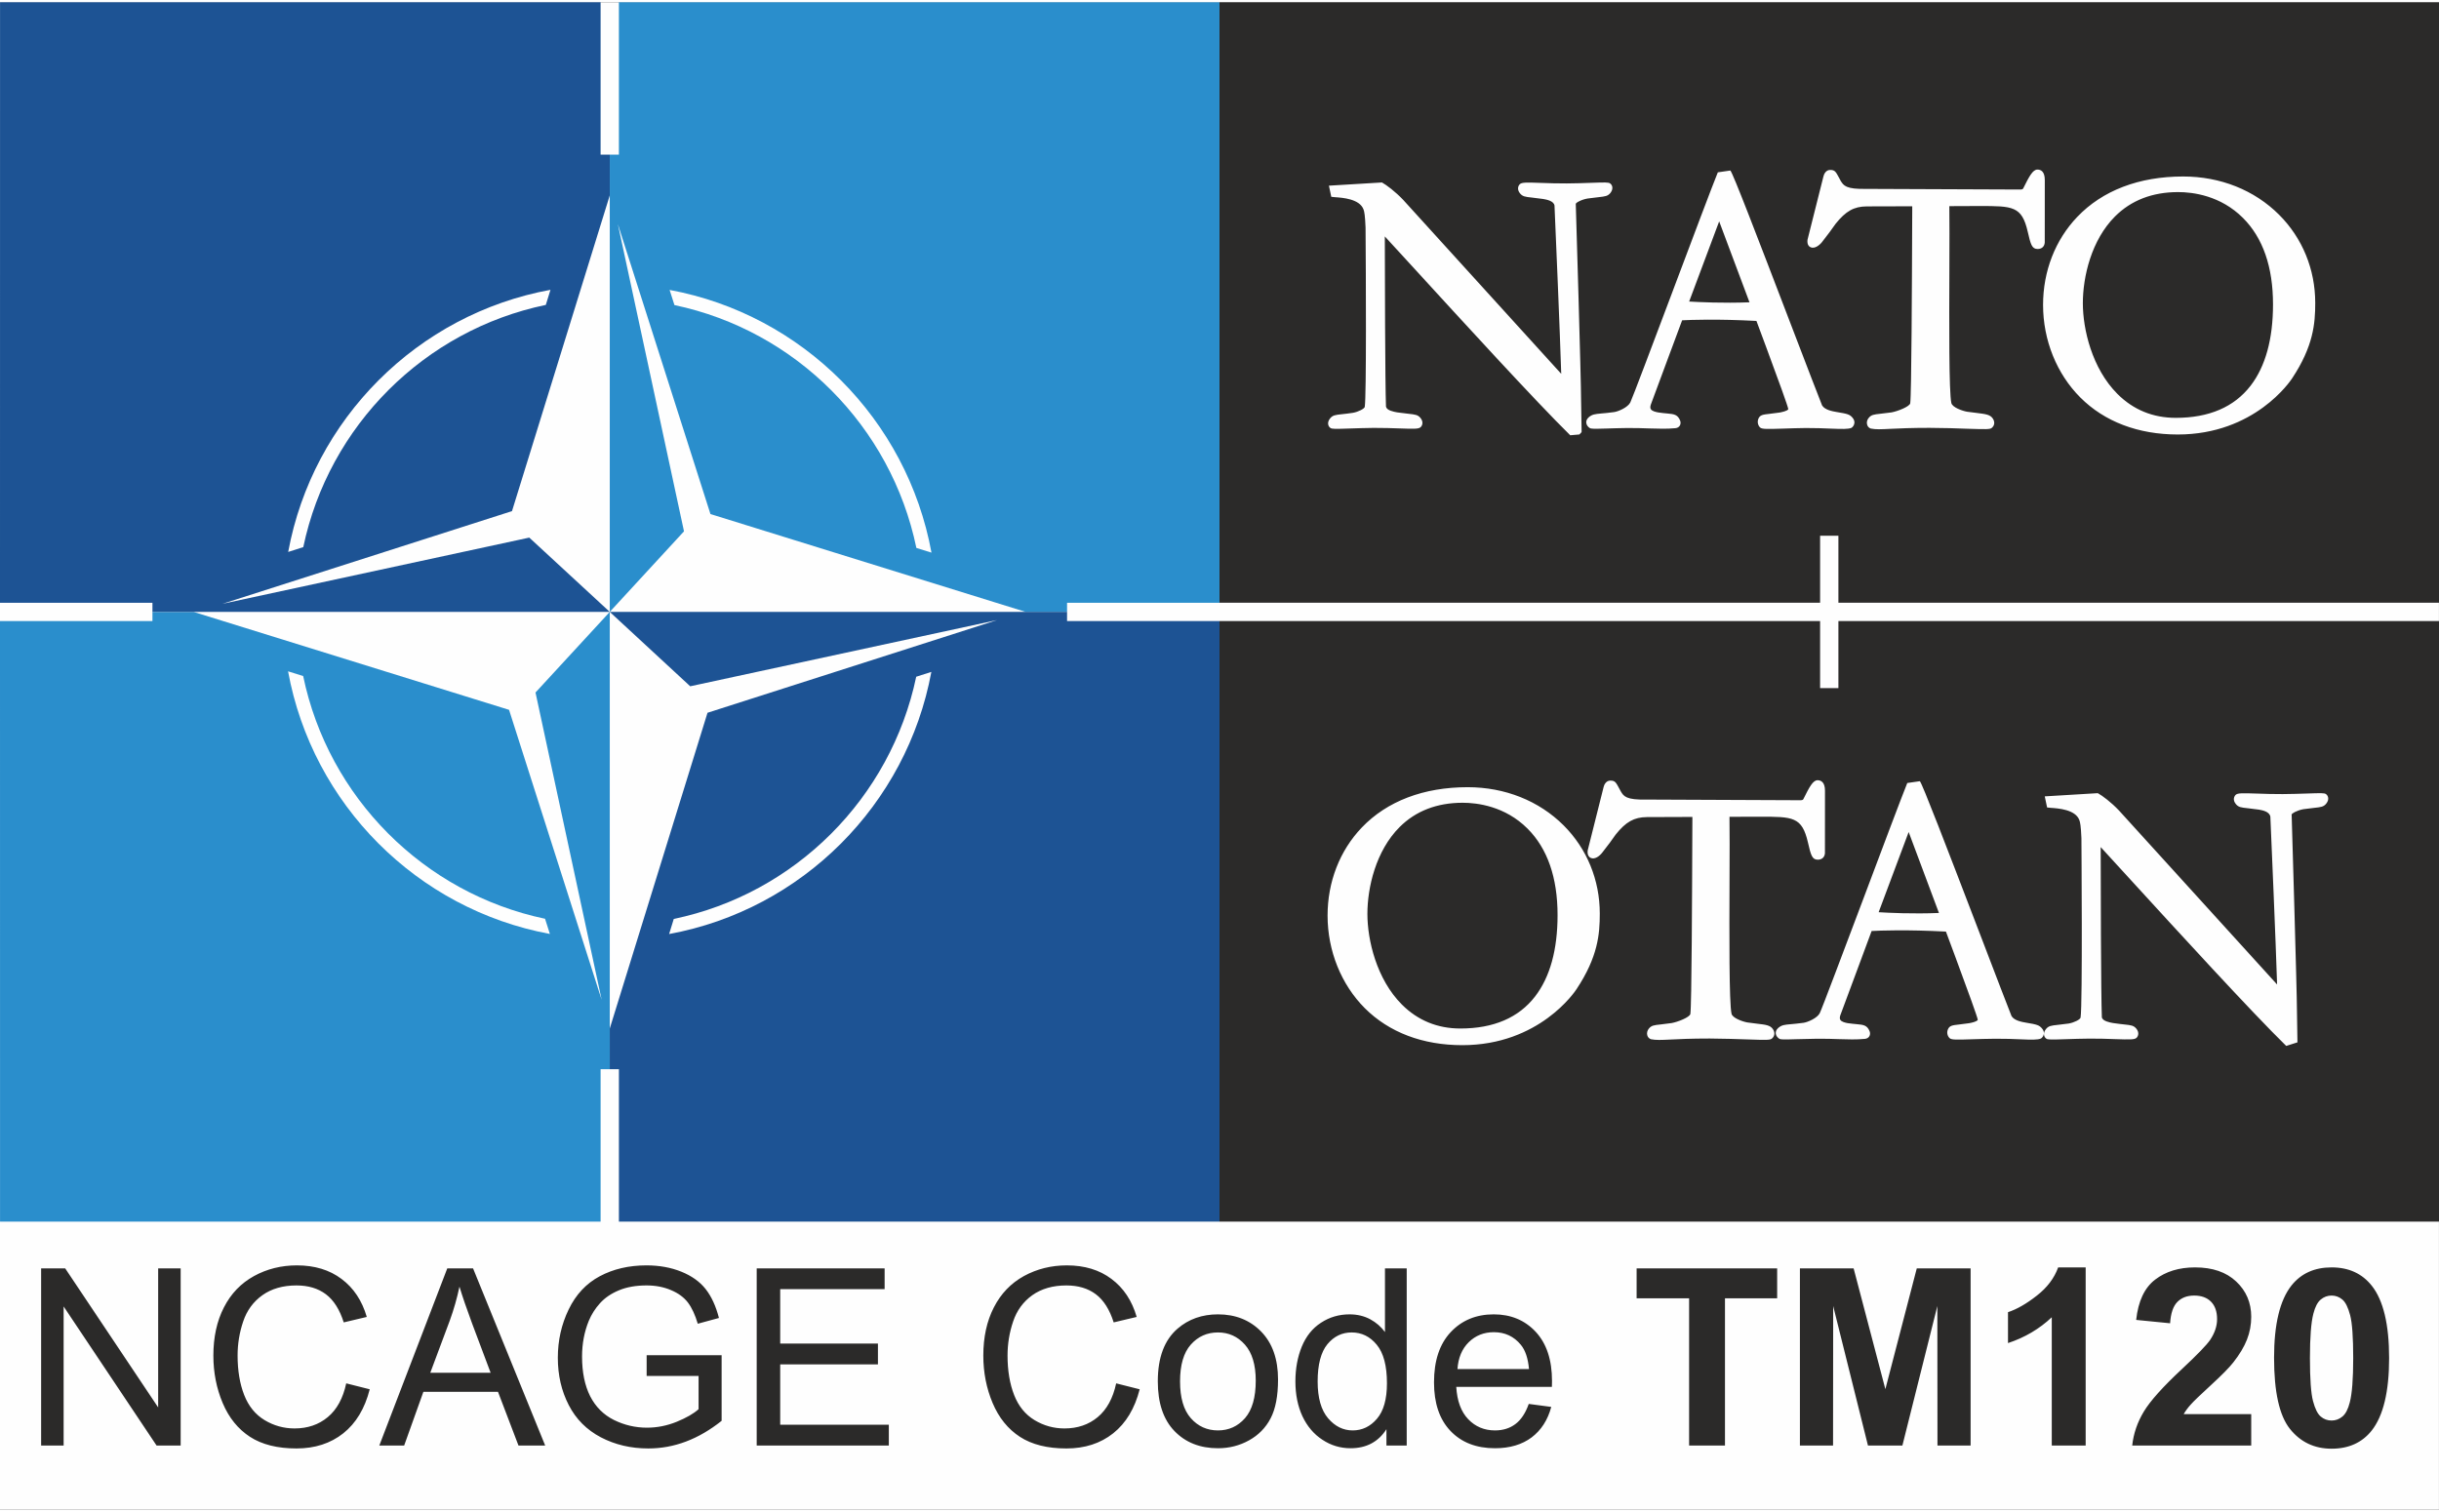 <?xml version="1.0" encoding="UTF-8"?>
<!DOCTYPE svg PUBLIC "-//W3C//DTD SVG 1.1//EN" "http://www.w3.org/Graphics/SVG/1.1/DTD/svg11.dtd">
<!-- Creator: CorelDRAW X7 -->
<svg xmlns="http://www.w3.org/2000/svg" xml:space="preserve" width="150px" height="93px" version="1.1" style="shape-rendering:geometricPrecision; text-rendering:geometricPrecision; image-rendering:optimizeQuality; fill-rule:evenodd; clip-rule:evenodd"
viewBox="0 0 57998 35852"
 xmlns:xlink="http://www.w3.org/1999/xlink">
 <rect x="0" y="0" width="57998" height="35852" fill="#333333" stroke="none"/>
 <defs>
  <style type="text/css">
   <![CDATA[
    .fil0 {fill:#FEFEFE}
    .fil3 {fill:#2B2A29}
    .fil1 {fill:#2A8ECC}
    .fil2 {fill:#1D5394}
    .fil4 {fill:#2B2A29;fill-rule:nonzero}
   ]]>
  </style>
 </defs>
 <g id="Layer_x0020_1">
  <g id="_1284806774224">
   <polygon class="fil0" points="0,35852 57997,35852 57997,0 0,0 "/>
   <path class="fil1" d="M3625 14717l-3625 0 1 14282 14281 0 0 -3625 218 0 0 -10875 -1766 1917 1573 7308 -2202 -6896 -7498 -2328 -982 0 0 217zm3225 1195l359 112c599,2889 2868,5167 5752,5773l115 361c-3158,-585 -5647,-3081 -6226,-6246z"/>
   <path class="fil1" d="M28999 0l-14282 1 0 3624 -217 0 0 10874 1765 -1916 -1573 -7308 2202 6897 7498 2328 982 0 0 -218 3625 0 0 -14282zm-13076 6842c3159,584 5648,3082 6227,6247l-359 -111c-599,-2892 -2869,-5170 -5753,-5776l-115 -360z"/>
   <path class="fil2" d="M14282 3625l0 -3624 -14281 -1 -1 14282 3625 0 0 217 10875 0 -1914 -1767 -7297 1575 6886 -2205 2325 -7509 0 9906 0 -10874 -218 0zm-1192 3214l-111 359c-2886,600 -5161,2872 -5767,5760l-359 115c584,-3162 3077,-5655 6237,-6234z"/>
   <path class="fil2" d="M25374 14717l0 -72 0 0 0 -146 -10874 0 1913 1769 7297 -1575 -6886 2205 -2324 7508 0 968 217 0 0 3625 14282 0 0 -14282 -3625 0zm-3227 1209c-585,3162 -3077,5654 -6236,6234l111 -359c2885,-600 5159,-2872 5765,-5760l360 -115z"/>
   <path class="fil3" d="M54503 8948c-36,54 -887,1332 -2717,1332 -941,0 -1742,-305 -2317,-880 -563,-563 -886,-1365 -886,-2202 0,-802 289,-1545 814,-2094 600,-628 1470,-960 2517,-960 885,0 1695,323 2282,910 554,554 859,1298 859,2096 0,488 -42,1029 -552,1798zm-6050 -3080c-134,0 -165,-105 -234,-408 -141,-614 -355,-614 -1150,-614l-715 3c5,323 3,897 1,1505 -5,1305 -11,2921 47,3178 24,102 255,185 372,206l220 28c228,28 332,40 395,136 53,82 41,168 -30,224 -43,32 -127,32 -582,17 -243,-9 -546,-20 -895,-21 -432,0 -713,13 -919,23 -236,12 -361,18 -480,-7 -46,-18 -75,-52 -85,-98 -14,-52 0,-108 37,-153 63,-77 123,-84 283,-101 73,-8 156,-17 261,-32 140,-25 431,-137 445,-217 30,-200 41,-2896 46,-4192l2 -493 -1085 3c-302,3 -496,112 -739,416 -56,84 -213,296 -324,435 -65,80 -174,160 -266,122 -35,-14 -91,-57 -77,-178l378 -1503c12,-59 60,-159 160,-159 112,0 132,37 215,191l36 68c70,113 125,202 611,192l3674 15c17,0 49,-8 56,-27 142,-287 228,-448 338,-448 80,0 175,44 175,250l-1 1485c-8,97 -71,154 -170,154zm-4357 4143c-7,53 -40,92 -69,111 -81,33 -219,29 -500,18 -156,-7 -368,-15 -588,-14 -190,2 -365,8 -542,14 -374,12 -485,14 -536,-21 -49,-39 -83,-127 -48,-213 38,-92 108,-100 262,-117 66,-8 146,-17 248,-32 53,-11 176,-35 202,-79 -10,-70 -225,-664 -530,-1486l-228 -613c-938,-50 -1572,-25 -1767,-15l-249 671 -80 214 -415 1119c-16,46 -16,83 -1,108 30,51 120,68 175,79 91,14 159,20 216,25 159,15 246,23 306,167 17,45 14,88 -8,123 -21,34 -59,56 -105,60 -200,19 -392,13 -614,6 -139,-5 -323,-11 -526,-10 -193,2 -361,8 -496,12 -307,9 -365,9 -400,-12 -37,-23 -79,-68 -83,-127 -3,-35 7,-85 64,-133 81,-66 143,-72 294,-86 74,-6 171,-15 303,-33 103,-14 328,-112 387,-230 47,-94 539,-1401 1015,-2665l20 -54c429,-1141 916,-2435 1046,-2753l298 -43c59,58 625,1534 1422,3616 385,1005 718,1874 759,1970 65,109 251,141 351,158 260,42 305,58 371,132 46,52 50,101 46,133zm-6492 219c-42,47 -48,50 -55,50l-210 18c-813,-798 -2619,-2774 -3698,-3954l-711 -775c1,723 7,3545 28,4049 19,91 182,120 268,136 114,16 198,25 259,32 172,19 232,25 295,103 69,85 49,172 2,216 -47,45 -153,43 -514,30 -150,-5 -379,-13 -604,-12 -201,2 -399,9 -558,14 -364,13 -432,13 -468,-12 -29,-19 -49,-51 -55,-88 -5,-32 -1,-83 45,-139 63,-77 122,-84 283,-101 72,-8 156,-17 262,-33 125,-22 272,-97 280,-141 41,-250 28,-3164 19,-4265 -12,-292 -29,-378 -47,-427 -91,-256 -504,-283 -681,-295 -43,-3 -69,-5 -87,-9l-56 -265 1261 -76c107,59 315,214 506,415l3757 4136c-31,-1015 -130,-3311 -160,-4003 -19,-110 -187,-141 -268,-155 -125,-18 -216,-28 -270,-34 -161,-17 -221,-24 -284,-102 -68,-84 -50,-171 -2,-216 47,-45 153,-43 516,-30 171,6 385,14 602,12 201,-1 399,-8 559,-14 363,-13 430,-13 468,13 29,19 48,51 54,88 4,31 0,82 -45,139 -64,77 -123,83 -284,101 -70,7 -153,17 -261,32 -155,28 -280,102 -279,128 2,26 129,4286 126,4653l13 764 -6 17zm-8605 -10230l0 14281 14282 0 0 -1593 435 0 0 1593 14282 0 0 -14281 -28999 0zm11168 7118c215,13 810,43 1435,18l-721 -1925 -714 1907zm11628 -2603c-612,0 -1117,195 -1501,579 -564,564 -765,1436 -765,2064 0,616 216,1550 822,2157 377,377 844,569 1389,569 789,0 1387,-257 1778,-764 353,-458 533,-1110 533,-1934 0,-891 -240,-1582 -713,-2055 -535,-536 -1197,-616 -1543,-616z"/>
   <path class="fil3" d="M55317 19058c-63,77 -123,84 -283,101 -68,7 -152,17 -261,32 -155,29 -281,102 -279,128 1,31 128,4286 126,4654l12 763 -267 85c-822,-803 -2623,-2773 -3699,-3950l-713 -779c1,724 6,3546 28,4049 19,91 187,122 267,136 124,18 213,28 271,34 160,17 220,24 283,101 69,85 50,172 3,217 -47,44 -154,42 -516,30 -172,-6 -385,-14 -603,-12 -189,1 -381,8 -535,13 -393,13 -455,13 -491,-12 -29,-19 -48,-51 -54,-87 -5,-33 -1,-83 45,-140 63,-77 123,-84 283,-101 77,-8 159,-18 261,-32 129,-23 273,-96 280,-142 50,-299 20,-4226 20,-4265 -12,-291 -30,-378 -48,-427 -90,-255 -503,-283 -681,-295 -48,-3 -70,-5 -87,-9l-56 -264 1262 -76c107,59 316,214 505,414l3758 4136c-31,-1007 -130,-3299 -160,-3990 -20,-123 -188,-153 -269,-168 -128,-18 -220,-28 -270,-34 -160,-17 -220,-23 -283,-101 -79,-97 -39,-182 -3,-217 47,-44 153,-42 514,-30 172,6 386,14 604,12 202,-1 401,-8 560,-13 368,-13 430,-13 467,12 29,19 49,51 54,88 5,32 1,82 -45,139zm-6715 5477c-7,53 -42,93 -70,110 -81,34 -219,30 -501,18 -145,-6 -365,-15 -586,-13 -193,2 -373,7 -532,12 -384,13 -494,15 -545,-20 -40,-31 -89,-116 -49,-212 38,-93 108,-101 262,-118 70,-8 149,-17 247,-32 53,-10 176,-34 203,-79 -9,-66 -220,-649 -530,-1486l-228 -613c-935,-50 -1571,-25 -1767,-14l-267 720 -477 1283c-16,47 -16,83 -1,108 29,51 120,69 174,80 90,13 158,19 212,24 164,15 251,23 311,168 17,44 14,88 -8,123 -22,34 -59,55 -105,59 -203,20 -396,13 -620,6 -151,-5 -322,-11 -520,-9 -194,2 -370,7 -499,11 -305,10 -363,9 -397,-12 -37,-23 -79,-68 -83,-127 -2,-34 7,-85 64,-133 81,-66 144,-72 294,-85 77,-7 173,-16 303,-33 103,-15 328,-113 386,-230 49,-97 575,-1496 1040,-2729 405,-1079 910,-2421 1041,-2744l299 -43c58,58 627,1540 1427,3628 382,1000 713,1863 753,1958 66,110 252,141 352,158 257,42 305,59 370,133 47,52 51,101 47,133zm-6471 114c-43,33 -127,33 -583,17 -243,-8 -545,-19 -893,-21 -447,0 -736,14 -928,24 -227,11 -352,17 -472,-8 -45,-18 -74,-52 -85,-97 -13,-52 1,-108 37,-153 63,-78 123,-84 284,-101 74,-9 157,-18 261,-33 140,-25 430,-137 444,-217 31,-201 41,-2921 46,-4227l2 -458 -1084 4c-303,3 -497,112 -740,415 -54,82 -211,294 -324,435 -64,81 -173,161 -266,122 -27,-11 -91,-51 -76,-178l377 -1502c12,-59 60,-160 161,-160 112,0 132,37 214,191l37 68c69,113 124,203 610,192l3674 16c17,0 50,-9 56,-27 143,-288 228,-449 338,-449 80,1 176,44 176,250l-1 1486c-8,96 -72,154 -170,154 -134,0 -165,-105 -234,-409 -142,-614 -355,-614 -1149,-613l-717 2c6,323 3,897 1,1505 -5,1309 -11,2922 48,3179 23,101 254,184 372,206 102,14 186,24 241,31 207,24 310,36 373,132 64,99 24,182 -30,224zm-4642 -1178c-35,54 -886,1332 -2716,1332 -941,0 -1742,-304 -2318,-879 -563,-564 -886,-1366 -886,-2203 0,-801 289,-1545 814,-2094 601,-628 1471,-959 2517,-959 886,0 1696,323 2283,909 554,554 859,1299 859,2096 0,489 -43,1029 -553,1798zm6227 -8754l0 1595 -435 0 0 -1595 -14282 0 0 14282 28999 0 0 -14282 -14282 0zm957 6924c214,14 807,44 1434,18l-720 -1925 -714 1907zm-9892 -2603c-611,0 -1116,195 -1500,579 -564,564 -765,1436 -765,2065 0,616 215,1550 821,2156 378,377 845,569 1390,569 789,0 1387,-257 1777,-763 354,-459 534,-1110 534,-1935 0,-890 -240,-1582 -713,-2055 -536,-536 -1197,-616 -1544,-616z"/>
   <path class="fil4" d="M978 34324l0 -4213 572 0 2211 3307 0 -3307 535 0 0 4213 -573 0 -2210 -3307 0 3307 -535 0zm7255 -1478l559 141c-117,458 -326,806 -629,1047 -303,240 -674,360 -1112,360 -453,0 -822,-92 -1107,-277 -284,-185 -500,-452 -648,-802 -148,-351 -222,-727 -222,-1129 0,-438 83,-821 251,-1147 167,-327 406,-575 715,-745 308,-169 649,-254 1019,-254 422,0 776,107 1062,322 288,215 488,516 601,904l-548 130c-97,-306 -239,-530 -424,-669 -186,-140 -419,-210 -700,-210 -323,0 -594,78 -810,232 -217,155 -370,364 -457,625 -89,262 -133,532 -133,809 0,358 52,671 156,938 104,267 266,466 486,599 219,132 457,198 713,198 311,0 574,-90 790,-270 216,-180 362,-447 438,-802zm787 1478l1616 -4213 613 0 1715 4213 -635 0 -487 -1277 -1774 0 -457 1277 -591 0zm1212 -1730l1435 0 -439 -1168c-132,-355 -232,-648 -302,-880 -58,275 -135,545 -232,811l-462 1237zm5145 76l0 -494 1783 0 0 1561c-274,218 -556,383 -848,493 -291,110 -590,164 -896,164 -414,0 -789,-88 -1128,-265 -337,-177 -593,-434 -764,-768 -173,-336 -259,-710 -259,-1123 0,-410 85,-792 257,-1148 171,-355 417,-619 739,-791 322,-172 692,-259 1112,-259 304,0 580,50 826,149 246,99 439,236 578,411 140,177 246,407 319,691l-503 137c-64,-214 -142,-382 -236,-506 -94,-122 -227,-221 -402,-294 -173,-74 -366,-111 -579,-111 -254,0 -474,39 -660,117 -185,77 -334,179 -449,307 -114,126 -202,265 -265,416 -107,262 -161,545 -161,850 0,376 65,691 193,945 130,253 318,441 564,564 247,122 509,184 787,184 241,0 476,-47 706,-140 229,-94 403,-193 521,-300l0 -790 -1235 0zm2617 1654l0 -4213 3042 0 0 494 -2483 0 0 1295 2324 0 0 494 -2324 0 0 1436 2583 0 0 494 -3142 0zm8548 -1478l559 141c-117,458 -327,806 -630,1047 -303,240 -673,360 -1112,360 -453,0 -821,-92 -1106,-277 -284,-185 -500,-452 -648,-802 -148,-351 -222,-727 -222,-1129 0,-438 83,-821 251,-1147 167,-327 406,-575 714,-745 309,-169 650,-254 1020,-254 422,0 776,107 1062,322 288,215 488,516 600,904l-547 130c-97,-306 -239,-530 -424,-669 -186,-140 -419,-210 -701,-210 -322,0 -593,78 -810,232 -216,155 -369,364 -456,625 -89,262 -133,532 -133,809 0,358 52,671 156,938 104,267 266,466 486,599 219,132 456,198 712,198 312,0 575,-90 791,-270 215,-180 362,-447 438,-802zm990 -49c0,-564 156,-982 471,-1253 262,-226 583,-339 960,-339 419,0 762,138 1029,412 266,274 399,653 399,1137 0,392 -59,700 -177,925 -117,224 -289,399 -514,523 -225,125 -471,187 -737,187 -427,0 -773,-137 -1036,-410 -264,-274 -395,-668 -395,-1182zm529 1c0,390 85,682 256,876 172,194 386,291 646,291 257,0 471,-97 643,-292 170,-196 255,-493 255,-892 0,-376 -86,-662 -257,-855 -172,-194 -386,-291 -641,-291 -260,0 -474,96 -646,289 -171,193 -256,485 -256,874zm4908 1526l0 -388c-193,302 -478,453 -853,453 -243,0 -467,-67 -670,-202 -204,-133 -362,-320 -475,-559 -111,-241 -167,-516 -167,-828 0,-304 51,-580 152,-828 102,-247 254,-437 457,-568 202,-133 429,-199 679,-199 185,0 348,40 492,117 143,78 259,180 350,304l0 -1515 517 0 0 4213 -482 0zm-1636 -1523c0,390 83,681 248,875 165,193 360,289 585,289 226,0 419,-92 577,-277 158,-184 238,-465 238,-844 0,-416 -81,-722 -243,-917 -160,-195 -359,-292 -596,-292 -230,0 -422,93 -577,280 -154,188 -232,483 -232,886zm5020 534l535 71c-83,311 -239,553 -466,725 -228,171 -518,258 -872,258 -445,0 -798,-138 -1059,-412 -261,-274 -391,-659 -391,-1155 0,-511 131,-910 395,-1192 264,-283 606,-425 1026,-425 407,0 740,139 998,416 258,278 387,668 387,1171 0,30 -1,77 -3,137l-2274 0c20,335 114,592 284,769 170,178 383,267 637,267 189,0 351,-50 484,-150 135,-100 241,-260 319,-480zm-1695 -829l1701 0c-23,-257 -88,-449 -195,-578 -164,-199 -378,-299 -640,-299 -237,0 -436,79 -598,238 -161,159 -250,372 -268,639zm5508 1818l0 -3501 -1248 0 0 -712 3342 0 0 712 -1241 0 0 3501 -853 0zm2635 0l0 -4213 1277 0 755 2873 747 -2873 1280 0 0 4213 -788 0 -3 -3317 -831 3317 -819 0 -827 -3317 -3 3317 -788 0zm6795 0l-806 0 0 -3050c-294,277 -641,482 -1041,614l0 -735c211,-69 439,-200 685,-393 247,-192 416,-417 508,-672l654 0 0 4236zm3937 -747l0 747 -2830 0c31,-285 123,-553 276,-807 153,-254 456,-592 907,-1012 364,-340 586,-570 669,-691 111,-166 166,-331 166,-495 0,-180 -48,-318 -145,-416 -96,-97 -229,-145 -399,-145 -169,0 -302,51 -402,153 -99,101 -156,270 -171,506l-807 -80c48,-445 198,-765 452,-959 252,-193 568,-290 948,-290 416,0 742,112 980,337 238,224 356,504 356,838 0,191 -34,371 -102,544 -67,171 -175,351 -323,539 -97,125 -275,305 -530,539 -256,235 -418,390 -485,467 -69,76 -124,152 -166,225l1606 0zm1911 -3489c407,0 726,146 957,438 273,345 411,919 411,1719 0,799 -139,1374 -414,1723 -229,288 -547,432 -954,432 -410,0 -741,-158 -992,-473 -251,-316 -376,-880 -376,-1690 0,-795 138,-1368 413,-1717 229,-288 547,-432 955,-432zm0 670c-97,0 -183,32 -257,94 -76,62 -135,174 -176,336 -55,209 -82,562 -82,1057 0,496 24,836 73,1022 49,185 111,309 186,370 74,62 159,93 256,93 96,0 182,-32 257,-95 75,-61 134,-173 175,-335 55,-207 82,-559 82,-1055 0,-495 -24,-836 -73,-1021 -49,-185 -111,-310 -186,-372 -74,-62 -159,-94 -255,-94z"/>
  </g>
 </g>
</svg>
